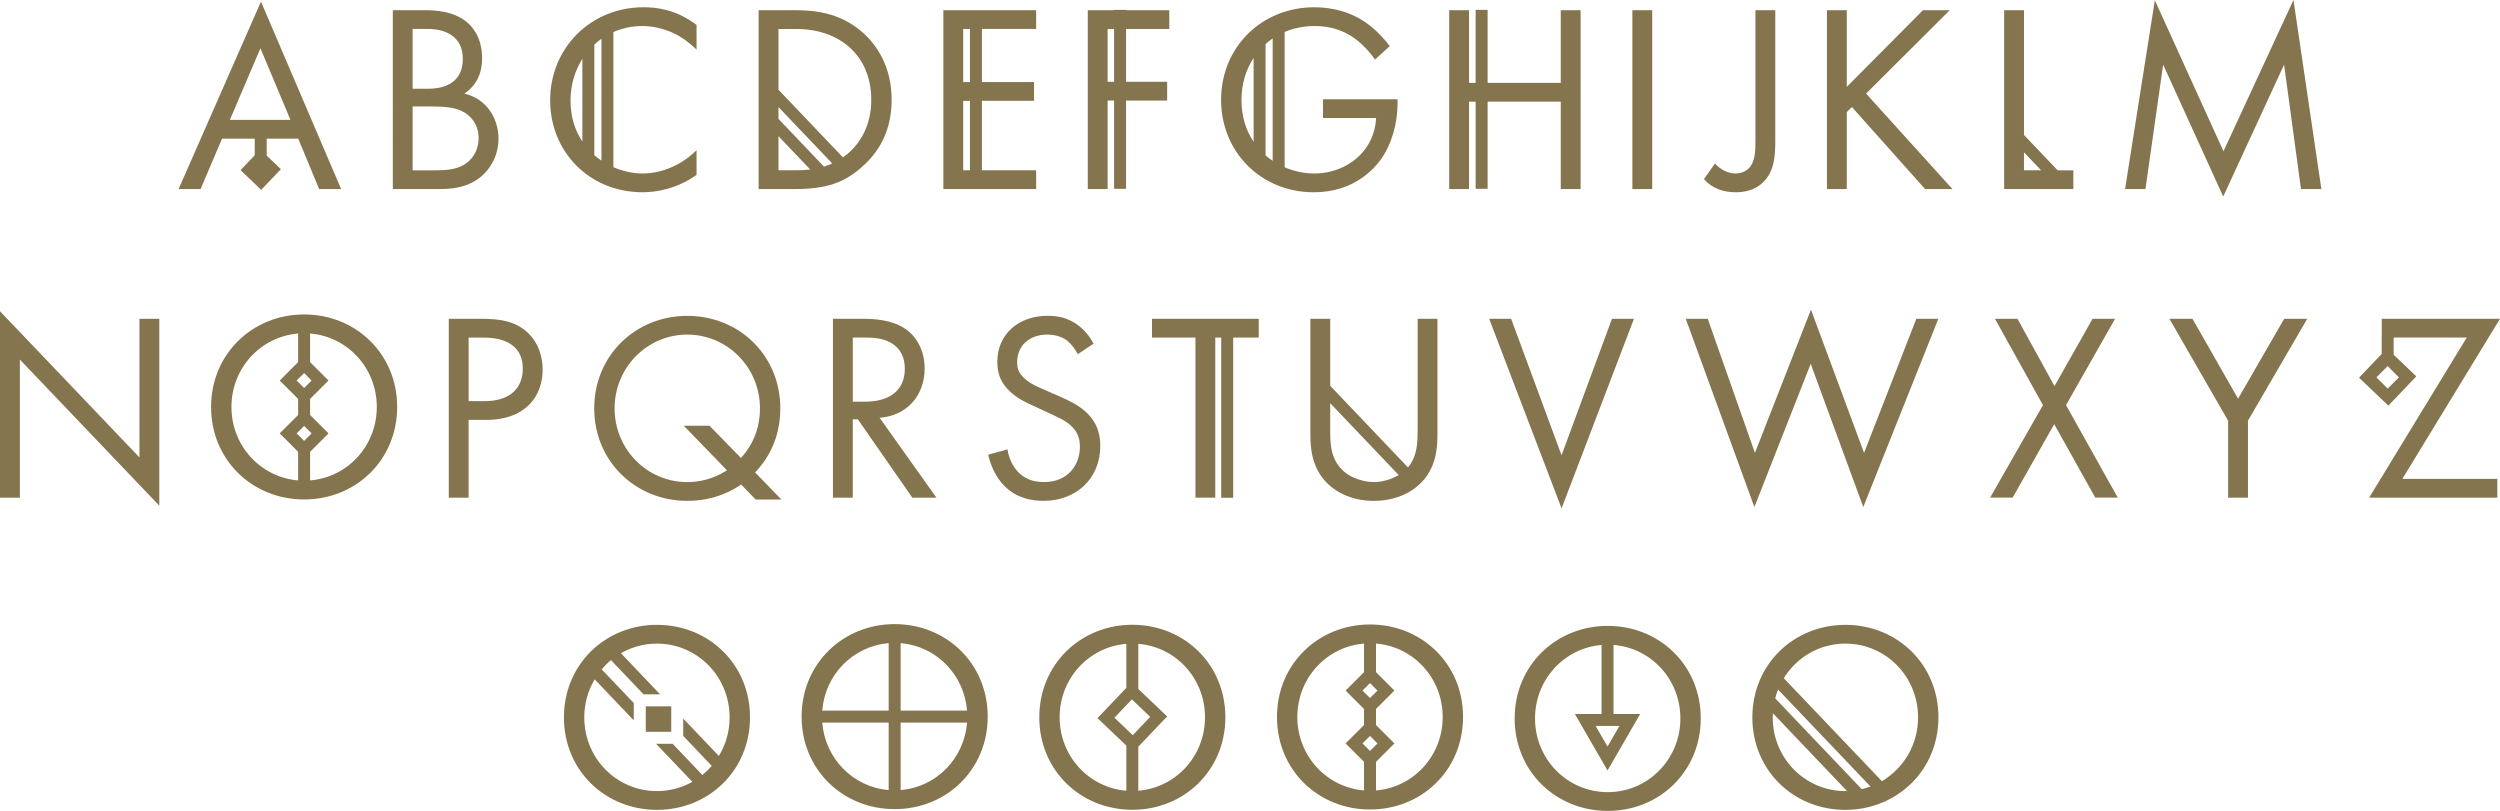 <svg xmlns="http://www.w3.org/2000/svg" id="Layer_2" data-name="Layer 2" viewBox="0 0 1750.39 567.75"><defs><style>      .cls-1 {        fill: #85754e;        stroke-width: 0px;      }    </style></defs><g id="Layer_1-2" data-name="Layer 1"><g><g><path class="cls-1" d="m238.85,132.38h-15.4l-14.64-35.3h-22.07v11.9l9.93,9.47-13.79,14.47-14.47-13.79,9.94-10.44v-11.62h-22.88l-15.02,35.3h-15.4L182.71,1.13l56.14,131.25Zm-35.48-48.45l-21.03-50.13-21.4,50.13h42.43Z"></path><path class="cls-1" d="m297.55,7.14c6.95,0,19.53.56,28.73,7.88,3.95,3,11.27,10.7,11.27,25.91,0,6.2-1.31,17.09-12.39,24.59,17.46,4.32,23.86,19.53,23.86,31.55s-6.01,21.78-12.77,27.04c-9.95,7.88-21.41,8.26-30.05,8.26h-31.17V7.14h22.52Zm-8.64,55.01h10.52c7.32,0,24.6-1.5,24.6-20.84,0-20.65-20.28-21.03-24.23-21.03h-10.9v41.87Zm0,57.09h15.97c8.07,0,15.96-.56,21.96-5.26,4.88-3.57,8.26-9.77,8.26-17.27,0-9.95-5.82-15.77-10.7-18.4-4.7-2.63-11.28-3.75-21.22-3.75h-14.27v44.69Z"></path><path class="cls-1" d="m429.47,22.42v94.63c6.69,2.91,13.78,4.42,20.48,4.42,8.45,0,16.71-2.44,23.29-5.82,7.14-3.57,12.2-8.26,14.46-10.51v17.27c-13.89,9.95-28.35,12.2-37.74,12.2-37.17,0-64.77-28.16-64.77-64.4S413.17,5.07,450.71,5.07c7.51,0,21.97.94,36.99,12.39v17.28c-3.95-3.95-9.94-8.65-16.33-11.64-6.57-3.01-14.27-4.88-21.59-4.88s-14.16,1.51-20.3,4.21Zm-21.72,76.65v-57.88c-5.29,8.33-8.29,18.38-8.29,29.22,0,11.51,3.21,21.03,8.29,28.67Zm13.35-71.93c-1.76,1.23-3.4,2.62-4.97,4.08v77.46c1.58,1.38,3.26,2.6,4.97,3.76V27.15Z"></path><path class="cls-1" d="m624.29,69.85c0,26.29-12.96,40.37-21.97,48.06-11.45,9.76-23.47,14.46-45.81,14.46h-25.35V7.14h25.54c12.57,0,30.41,1.32,46.19,14.64,11.45,9.57,21.4,25.53,21.4,48.07Zm-14.27,0c0-30.04-21.02-49.56-52.76-49.56h-12.2v42.54l45.1,47.33c.99-.7,1.98-1.37,2.97-2.18,9.39-7.89,16.89-20.28,16.89-38.12Zm-64.96,13.38l31.84,33.41c1.93-.59,3.85-1.3,5.8-2.18l-37.64-39.5v8.27Zm12.2,36.01c3.02,0,6.42-.15,10-.58l-22.2-23.3v23.87h12.2Z"></path><path class="cls-1" d="m687.5,20.28v37.18h36.47v13.14h-36.47v48.63h37.97v13.14h-64.97V7.14h64.97v13.14h-37.97Zm-8.38,0h-4.72v37.18h4.72V20.28Zm0,50.32h-4.72v48.63h4.72v-48.63Z"></path><path class="cls-1" d="m788.41,20.28v36.98h28.78v13.15h-28.78v61.79h-8.38v-61.79h-4.52v61.96h-13.9V7.14h18.42v-.22h8.38v.22h30.28v13.14h-30.28Zm-8.38,0h-4.52v36.98h4.52V20.28Z"></path><path class="cls-1" d="m978.5,69.47v3.01c0,13.89-4.14,28.91-12.02,39.61-3.76,5.07-17.84,22.53-46.57,22.53-37.18,0-64.96-28.35-64.96-64.77s27.98-64.77,65.34-64.77c12.01,0,26.1,3,38.3,12.39,5.63,4.32,10.89,9.95,14.46,14.83l-10.32,9.39c-3.57-5.07-7.7-9.57-11.83-12.95-6.02-4.88-15.4-10.51-30.42-10.51-7.67,0-14.74,1.47-21.03,4.13v94.74c6.69,2.88,13.81,4.37,20.66,4.37,16.71,0,31.17-8.44,38.3-21.02,2.25-3.94,4.69-9.95,5.07-17.83h-37.17v-13.14h52.2Zm-100.77,29.83v-58.79c-5.45,8.33-8.5,18.46-8.5,29.53,0,11.79,3.28,21.51,8.5,29.26Zm13.34-72.41c-1.76,1.2-3.4,2.53-4.98,3.93v78.01c1.58,1.37,3.26,2.6,4.98,3.75V26.88Z"></path><path class="cls-1" d="m1106.67,7.14v125.24h-13.9v-61.21h-51.21v61.04h-8.38v-61.04h-4.63v61.21h-13.89V7.14h13.89v50.88h4.63V6.92h8.38v51.1h51.21V7.14h13.9Z"></path><path class="cls-1" d="m1156.81,7.14v125.24h-13.89V7.14h13.89Z"></path><path class="cls-1" d="m1242.98,7.14v90.12c0,10.13-.18,21.59-7.7,29.48-4.32,4.69-10.71,7.88-19.9,7.88s-16.71-2.81-22.35-9.21l7.7-10.89c4.13,4.51,9.58,6.94,14.27,6.94,3.75,0,7.14-1.32,9.38-3.57,4.7-4.69,4.7-12.58,4.7-20.28V7.14h13.9Z"></path><path class="cls-1" d="m1293.03,60.84l53.32-53.7h18.78l-58.58,58.39,60.46,66.84h-19.15l-51.25-57.45-3.57,3.57v53.89h-13.9V7.14h13.9v53.7Z"></path><path class="cls-1" d="m1451.66,119.23v13.14h-48.44V7.14h13.89v87.37l23.55,24.73h11Zm-34.56,0h11.99l-11.99-12.58v12.58Z"></path><path class="cls-1" d="m1487.88,132.37L1508.72.19l48.06,105.71L1605.79,0l19.53,132.37h-14.27l-11.83-87.12-42.62,92.37-42.06-92.37-12.39,87.12h-14.27Z"></path></g><g><path class="cls-1" d="m0,348.43v-130.5l97.64,102.33v-97.07h13.89v130.87L13.9,251.73v96.7H0Z"></path><path class="cls-1" d="m278.08,284.93c0,37.17-28.92,64.77-65.15,64.77s-65.14-27.6-65.14-64.77,29.09-64.77,65.14-64.77,65.15,27.42,65.15,64.77Zm-69.34,31.39l-12.89-12.89,12.89-12.89v-11.22l-12.89-12.89,12.89-12.89v-20.02c-26.19,2.14-46.69,24.14-46.69,51.42s20.5,49.28,46.69,51.42v-20.04Zm-1.05-49.89l5.24,5.23,5.24-5.23-5.24-5.24-5.24,5.24Zm5.24,42.25l5.24-5.24-5.24-5.23-5.24,5.23,5.24,5.24Zm50.89-23.75c0-27.28-20.51-49.28-46.7-51.42v20.02l12.9,12.9-12.9,12.89v11.23l12.9,12.9-12.9,12.9v20.01c26.19-2.14,46.7-24.13,46.7-51.42Z"></path><path class="cls-1" d="m336.92,223.2c12.58,0,23.1,1.5,31.55,8.82,9.21,7.88,11.46,18.97,11.46,26.86,0,17.65-11.08,35.11-39.62,35.11h-12.2v54.45h-13.9v-125.23h22.72Zm-8.82,57.65h11.45c16.53,0,26.47-8.26,26.47-22.72,0-19.9-18.59-21.78-27.6-21.78h-10.32v44.5Z"></path><path class="cls-1" d="m518.93,339.23c-5.26,3.57-17.84,11.45-37.74,11.45-36.05,0-65.14-27.6-65.14-64.77s29.1-64.77,65.14-64.77,65.15,27.41,65.15,64.77c0,22.91-10.32,37.18-17.64,44.87l18.39,18.96h-18.03l-10.14-10.51Zm-.18-18.59c4.7-5.07,13.34-16.33,13.34-34.74,0-28.72-22.91-51.63-50.89-51.63s-50.88,22.91-50.88,51.63,22.72,51.63,50.88,51.63c7.88,0,18.03-1.88,27.78-8.26l-30.22-31.17h18.03l21.96,22.53Z"></path><path class="cls-1" d="m603.28,223.2c8.45,0,21.03.56,30.41,6.94,7.33,4.88,13.71,14.46,13.71,27.79,0,19.16-12.58,33.24-31.55,34.55l39.81,55.95h-16.9l-38.11-54.82h-3.58v54.82h-13.89v-125.24h20.1Zm-6.2,58.02h8.83c17.27,0,27.6-8.26,27.6-22.91,0-6.95-2.06-13.9-9.95-18.4-5.64-3.19-12.02-3.57-18.03-3.57h-8.45v44.88Z"></path><path class="cls-1" d="m754.6,247.98c-1.69-3.37-4.51-7.14-7.32-9.39-2.45-1.88-6.95-4.32-14.09-4.32-12.39,0-21.02,7.7-21.02,19.34,0,4.88,1.31,7.7,4.69,10.89,3.75,3.75,8.45,5.82,13.14,7.88l12.02,5.25c7.32,3.19,14.09,6.57,19.34,11.83,6.39,6.38,9.01,13.71,9.01,22.72,0,23.09-17.09,38.49-39.61,38.49-8.26,0-18.59-1.69-27.22-10.14-6.2-6.01-9.95-14.65-11.64-22.16l13.51-3.75c.94,6.57,3.95,12.2,7.51,15.96,5.44,5.44,11.64,6.94,18.03,6.94,17.09,0,25.16-12.2,25.16-24.78,0-5.63-1.69-10.51-6.2-14.65-3.57-3.38-8.45-5.63-15.02-8.64l-11.27-5.25c-4.88-2.25-11.07-4.88-16.71-10.33-5.44-5.25-8.64-11.07-8.64-20.46,0-19.34,14.83-32.29,35.11-32.29,7.7,0,13.9,1.5,20.09,5.63,5.07,3.38,9.39,8.45,12.2,13.9l-11.07,7.33Z"></path><path class="cls-1" d="m881.31,236.34h-17.89v112.17h-8.38v-112.17h-4.15v112.09h-13.89v-112.09h-30.42v-13.14h74.73v13.14Z"></path><path class="cls-1" d="m1006.45,223.2v80.55c0,10.51-1.12,20.65-7.88,30.04-7.51,10.33-20.66,16.9-36.61,16.9s-29.11-6.57-36.61-16.9c-6.75-9.38-7.88-19.53-7.88-30.04v-80.55h13.89v46.93l54.42,57.11c6.78-8.03,6.79-17.99,6.79-27.25v-76.79h13.89Zm-44.49,114.34c5.65,0,12.31-1.91,17.36-4.92l-47.97-50.34v17.72c0,10.51,0,21.96,9.95,30.41,5.07,4.32,13.71,7.14,20.66,7.13Z"></path><path class="cls-1" d="m1058.03,223.2l35.3,95.57,35.3-95.57h15.4l-50.69,132.74-50.69-132.74h15.39Z"></path><path class="cls-1" d="m1195.68,223.2l33.04,93.88,39.24-100.27,37.17,100.27,36.61-93.88h15.4l-52.56,131.8-36.81-100.27-39.43,100.27-48.06-131.8h15.39Z"></path><path class="cls-1" d="m1430.38,283.65l-33.61-60.45h15.78l25.91,47.13,26.66-47.13h15.78l-34.37,60.45,36.24,64.77h-15.77l-28.73-51.45-29.11,51.45h-15.77l37-64.77Z"></path><path class="cls-1" d="m1560.03,294.55l-41.11-71.35h16.15l31.92,55.95,32.29-55.95h16.15l-41.5,71.35v53.88h-13.9v-53.88h0Z"></path><path class="cls-1" d="m1682.04,335.29h66.47v13.14h-89.74l68.34-112.09h-51.18v12.05l15.86,15.1-19.56,20.54-20.54-19.57,15.86-16.65v-12.21h.04v-12.41h82.8l-68.35,112.09Zm-10.3-78.95l-7.87,7.87,7.87,7.87,7.87-7.87-7.87-7.87Z"></path></g><path class="cls-1" d="m525.12,502.26c0,37.17-28.92,64.77-65.15,64.77s-65.14-27.6-65.14-64.77,29.09-64.78,65.14-64.78,65.15,27.42,65.15,64.78Zm-14.29,0c0-28.72-22.73-51.63-50.89-51.63-9.18,0-17.77,2.46-25.19,6.74l27.42,28.78h-11.57l-22.83-23.97c-2.36,1.95-4.52,4.12-6.5,6.47l22.47,23.58v12.15l-27.39-28.75c-4.59,7.76-7.28,16.84-7.28,26.63,0,28.73,22.72,51.63,50.88,51.63,9.01,0,17.46-2.36,24.79-6.49l-25.38-26.64h11.58l20.83,21.86c2.37-1.93,4.56-4.08,6.56-6.4l-19.97-20.97v-12.15l24.96,26.2c4.76-7.85,7.54-17.09,7.51-27.05Zm-58.7,10.11v-17.85h17.85v17.85h-17.85Z"></path><path class="cls-1" d="m691.55,501.74c0,37.17-28.92,64.77-65.16,64.77s-65.14-27.6-65.14-64.77,29.1-64.77,65.14-64.77,65.16,27.41,65.16,64.77Zm-69.34-4.19v-47.24c-24.84,2.03-44.52,21.92-46.5,47.24h46.5Zm0,8.38h-46.49c1.98,25.31,21.66,45.2,46.49,47.23v-47.23Zm8.38-8.38h46.5c-1.99-25.31-21.66-45.2-46.5-47.24v47.24Zm46.49,8.38h-46.49v47.23c24.84-2.03,44.52-21.92,46.49-47.23Z"></path><path class="cls-1" d="m857.95,502.2c0,37.17-28.91,64.77-65.15,64.77s-65.14-27.6-65.14-64.77,29.09-64.77,65.14-64.77,65.15,27.41,65.15,64.77Zm-69.34,19.83l-20.19-19.23,20.19-21.18v-30.83c-26.19,2.14-46.7,24.14-46.7,51.42s20.51,49.28,46.7,51.42v-31.6Zm4.5-7.29l12.22-12.83-12.83-12.23-12.22,12.83,12.83,12.23Zm50.58-12.54c0-27.28-20.51-49.28-46.7-51.42v31.6l20.19,19.24-20.19,21.18v30.83c26.18-2.14,46.7-24.14,46.7-51.42Z"></path><path class="cls-1" d="m1024.37,502c0,37.17-28.91,64.77-65.15,64.77s-65.14-27.6-65.14-64.77,29.09-64.77,65.14-64.77,65.15,27.42,65.15,64.77Zm-69.34,31.39l-12.89-12.89,12.89-12.89v-11.22l-12.89-12.89,12.89-12.89v-20.02c-26.18,2.14-46.69,24.14-46.69,51.42s20.5,49.28,46.69,51.42v-20.04Zm-1.05-49.89l5.24,5.23,5.24-5.23-5.24-5.24-5.24,5.24Zm5.24,42.25l5.24-5.23-5.24-5.24-5.24,5.24,5.24,5.23Zm50.89-23.75c0-27.28-20.51-49.28-46.7-51.42v20.02l12.9,12.9-12.9,12.89v11.23l12.9,12.9-12.9,12.9v20.01c26.19-2.14,46.7-24.13,46.7-51.42Z"></path><path class="cls-1" d="m1190.79,502.98c0,37.18-28.91,64.77-65.15,64.77s-65.14-27.6-65.14-64.77,29.09-64.77,65.14-64.77,65.15,27.41,65.15,64.77Zm-14.26,0c0-27.32-20.57-49.34-46.82-51.42v48.35h18.65l-22.84,39.55-22.84-39.55h18.65v-48.33c-26.13,2.2-46.57,24.17-46.57,51.41,0,28.73,22.72,51.63,50.88,51.63s50.89-22.91,50.9-51.64Zm-59.35,5.29l8.34,14.42,8.33-14.42h-16.66Z"></path><path class="cls-1" d="m1357.21,502.26c0,26.7-14.95,48.4-36.79,58.54l-.61.58-.19-.21c-4.67,2.09-9.63,3.7-14.85,4.67l-.07.07-.05-.05c-4.07.75-8.27,1.17-12.59,1.17-36.24,0-65.14-27.6-65.14-64.77s29.1-64.78,65.14-64.78,65.16,27.42,65.15,64.78Zm-64.02,51.58l-51.87-54.44c-.05.95-.14,1.89-.14,2.86,0,28.73,22.72,51.63,50.88,51.63.38,0,.75-.05,1.13-.05Zm16.44-3.15l-64.72-67.92c-.79,1.99-1.44,4.06-1.99,6.17l60.6,63.6c2.09-.49,4.13-1.11,6.11-1.85Zm33.31-48.43c0-28.72-22.72-51.63-50.89-51.63-18.24,0-34.14,9.64-43.12,24.22l68.68,72.08c15.15-8.9,25.34-25.46,25.33-44.66Z"></path></g></g></svg>